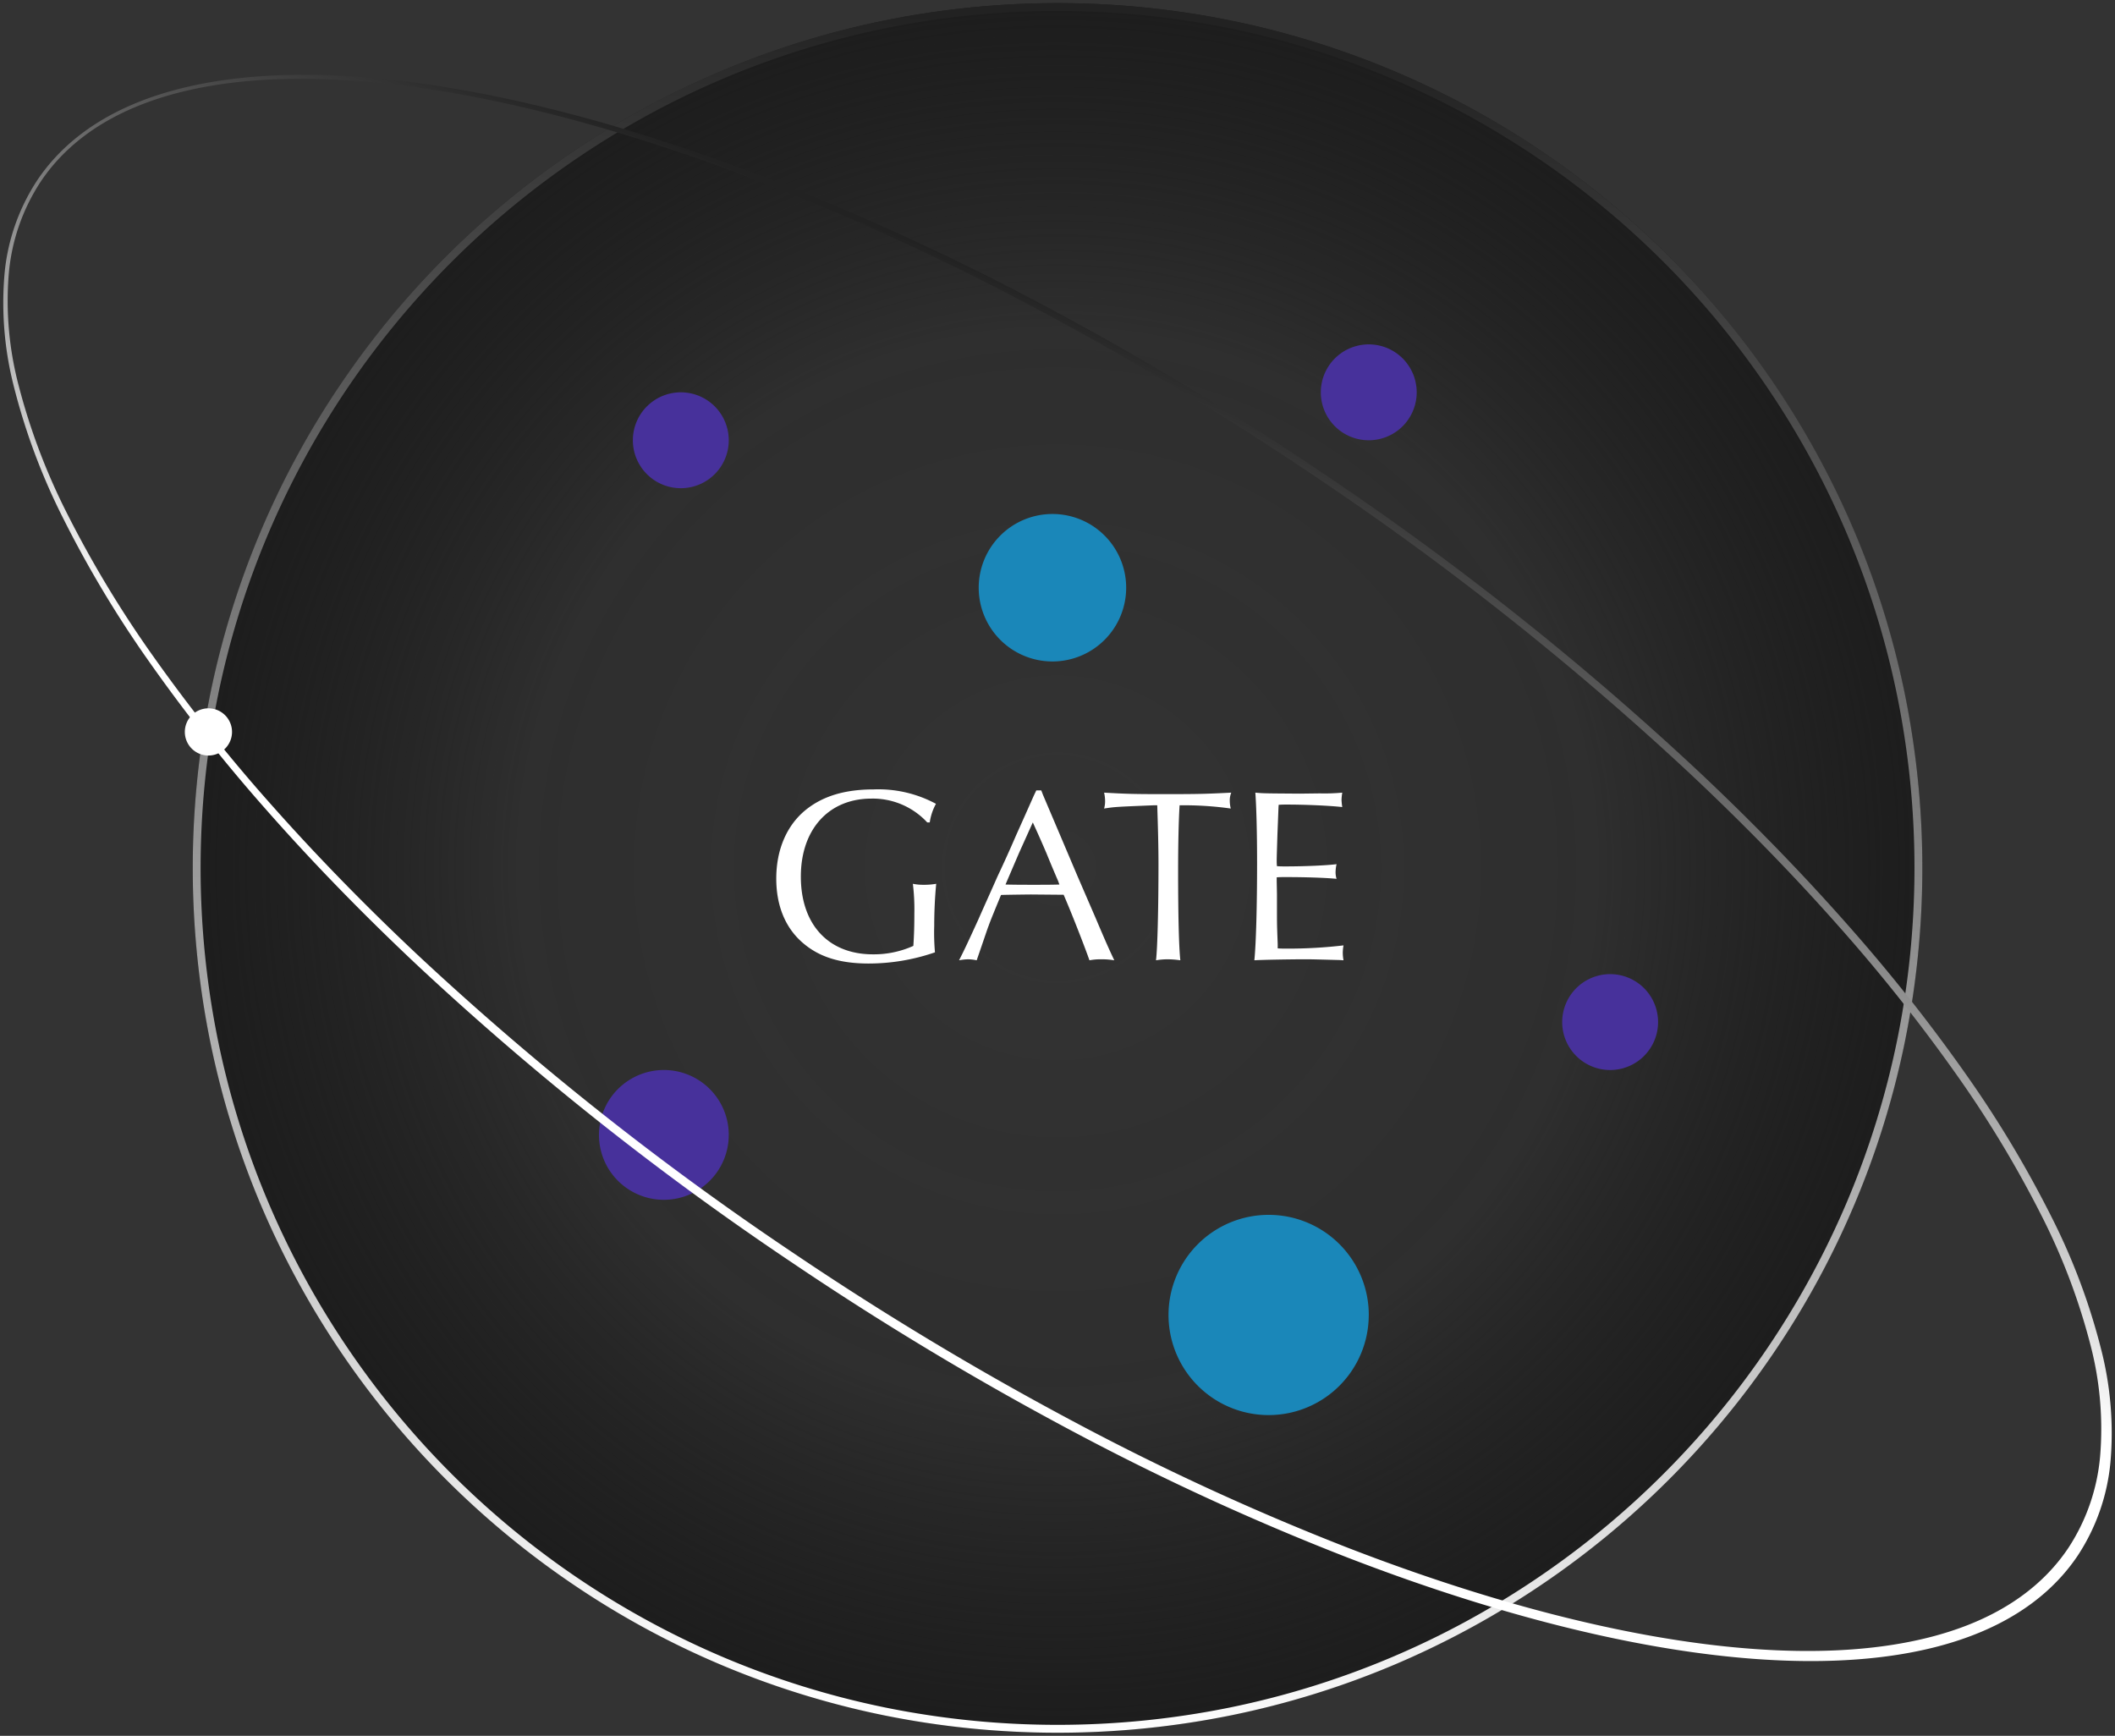 <svg xmlns="http://www.w3.org/2000/svg" xmlns:xlink="http://www.w3.org/1999/xlink" width="340.632" height="279.562"><rect width="100%" height="100%" fill="#333333" stroke="none"/><defs><linearGradient id="a" x1=".592" y1=".024" x2=".5" y2="1" gradientUnits="objectBoundingBox"><stop offset="0" stop-color="#222"/><stop offset="1" stop-color="#fff"/></linearGradient><linearGradient id="c" x1=".279" y1=".021" x2=".091" y2=".365" xlink:href="#a"/><radialGradient id="b" cx=".5" cy=".5" r=".5" gradientUnits="objectBoundingBox"><stop offset="0" stop-color="#111" stop-opacity="0"/><stop offset=".621" stop-color="#131313" stop-opacity=".137"/><stop offset="1" stop-color="#1d1d1d"/></radialGradient></defs><g transform="translate(31.039 .5)"><circle cx="139.281" cy="139.281" r="139.281" fill="url(#b)"/><path d="M139.281 278.562a140.308 140.308 0 01-28.07-2.83 138.519 138.519 0 01-49.8-20.957A139.688 139.688 0 0110.945 193.5a138.579 138.579 0 01-8.115-26.149 140.638 140.638 0 010-56.14 138.517 138.517 0 0120.957-49.8 139.688 139.688 0 0161.28-50.462 138.581 138.581 0 0126.144-8.119 140.638 140.638 0 0156.14 0 138.516 138.516 0 0149.8 20.957 139.687 139.687 0 0150.462 61.28 138.577 138.577 0 018.116 26.145 140.638 140.638 0 010 56.14 138.518 138.518 0 01-20.957 49.8 139.688 139.688 0 01-61.272 50.464 138.576 138.576 0 01-26.144 8.116 140.3 140.3 0 01-28.075 2.83zm0-277.3a139.035 139.035 0 00-27.815 2.8 137.26 137.26 0 00-49.35 20.775 138.417 138.417 0 00-50 60.723 137.321 137.321 0 00-8.046 25.906 139.36 139.36 0 000 55.629 137.259 137.259 0 0020.767 49.351 138.419 138.419 0 0060.723 50 137.325 137.325 0 0025.907 8.042 139.357 139.357 0 0055.629 0 137.257 137.257 0 0049.35-20.767 138.419 138.419 0 0050-60.723 137.318 137.318 0 008.042-25.907 139.361 139.361 0 000-55.629 137.261 137.261 0 00-20.767-49.351 138.417 138.417 0 00-60.722-50A137.319 137.319 0 00167.1 4.07a139.032 139.032 0 00-27.819-2.804z" transform="translate(.005 .002)" fill="url(#a)"/><path d="M139.286 279.064a140.812 140.812 0 01-28.17-2.84 139.019 139.019 0 01-49.983-21.033 140.188 140.188 0 01-50.643-61.5 139.083 139.083 0 01-8.145-26.238 141.138 141.138 0 010-56.34A139.018 139.018 0 0123.378 61.13a140.188 140.188 0 0161.5-50.643 139.085 139.085 0 0126.238-8.145 141.138 141.138 0 0156.34 0 139.016 139.016 0 0149.983 21.033 140.188 140.188 0 0150.643 61.5 139.083 139.083 0 018.145 26.239 141.139 141.139 0 010 56.34 139.018 139.018 0 01-21.033 49.983 140.188 140.188 0 01-61.5 50.643 139.08 139.08 0 01-26.239 8.145 140.809 140.809 0 01-28.169 2.839zm0-278.562a139.806 139.806 0 00-27.97 2.82 138.017 138.017 0 00-49.623 20.88 139.188 139.188 0 00-50.282 61.06 138.08 138.08 0 00-8.086 26.05 140.137 140.137 0 000 55.939 138.016 138.016 0 0020.88 49.625 139.188 139.188 0 0061.06 50.282 138.078 138.078 0 0026.05 8.086 140.137 140.137 0 0055.939 0 138.017 138.017 0 0049.623-20.882 139.188 139.188 0 0050.282-61.06 138.076 138.076 0 008.086-26.05 140.137 140.137 0 000-55.939 138.018 138.018 0 00-20.88-49.623 139.188 139.188 0 00-61.06-50.282 138.079 138.079 0 00-26.05-8.086 139.8 139.8 0 00-27.969-2.82zm0 277.3a139.535 139.535 0 01-27.915-2.814 137.759 137.759 0 01-49.53-20.843 138.919 138.919 0 01-50.184-60.943 137.821 137.821 0 01-8.071-26 139.861 139.861 0 010-55.83 137.76 137.76 0 0120.842-49.53A138.917 138.917 0 0185.37 11.654a137.824 137.824 0 0126-8.071 139.86 139.86 0 0155.83 0 137.759 137.759 0 0149.53 20.842 138.917 138.917 0 0150.185 60.942 137.824 137.824 0 018.071 26 139.862 139.862 0 010 55.83 137.761 137.761 0 01-20.842 49.53 138.918 138.918 0 01-60.939 50.186 137.825 137.825 0 01-26 8.071 139.532 139.532 0 01-27.919 2.818zm0-276.03a138.532 138.532 0 00-27.714 2.79 136.759 136.759 0 00-49.167 20.691 137.917 137.917 0 00-49.823 60.5 136.82 136.82 0 00-8.017 25.816 138.86 138.86 0 000 55.433 136.759 136.759 0 0020.691 49.171 137.919 137.919 0 0060.5 49.823 136.822 136.822 0 0025.816 8.006 138.856 138.856 0 0055.433 0 136.757 136.757 0 0049.171-20.691 137.919 137.919 0 0049.823-60.5 136.819 136.819 0 008.006-25.809 138.861 138.861 0 000-55.429 136.76 136.76 0 00-20.69-49.171 137.917 137.917 0 00-60.5-49.823 136.818 136.818 0 00-25.81-8.017 138.53 138.53 0 00-27.719-2.794z" fill="rgba(0,0,0,0)"/><path d="M150.337 94.16a11.875 11.875 0 11-11.875-11.879 11.87 11.87 0 0111.875 11.879" fill="#1a87b9"/><path d="M86.331 70.41a7.721 7.721 0 11-7.721-7.724 7.718 7.718 0 017.721 7.724m149.673 93.703a7.721 7.721 0 11-7.721-7.724 7.718 7.718 0 017.721 7.724M197.128 62.689a7.721 7.721 0 11-7.721-7.724 7.718 7.718 0 017.721 7.724" fill="#47319b"/><path d="M189.406 211.287a16.124 16.124 0 11-16.119-16.129 16.117 16.117 0 0116.124 16.129" fill="#1a87b9"/><path d="M86.331 182.285a10.452 10.452 0 11-10.452-10.455 10.447 10.447 0 0110.452 10.455" fill="#47319b"/></g><path d="M291.178 255.478h-.009c-20.581 0-46.4-5.766-74.657-16.677a411.6 411.6 0 01-43.921-20.15 499.942 499.942 0 01-45.614-27.406A479.734 479.734 0 0166.4 143.124c-8.668-8.162-16.726-16.466-23.954-24.677a273.734 273.734 0 01-19.085-24.153A179.325 179.325 0 019.64 71.361a102.559 102.559 0 01-7.868-21 54.282 54.282 0 01-1.536-18.38 32.84 32.84 0 015.3-15.05C9.326 11.3 15 7.009 22.382 4.161 29.546 1.4 38.318 0 48.455 0c20.583 0 46.4 5.766 74.66 16.675a411.059 411.059 0 0143.924 20.15 500.045 500.045 0 0145.616 27.407 479.84 479.84 0 0160.577 48.122c8.663 8.157 16.722 16.46 23.956 24.677a272.771 272.771 0 0119.083 24.152 178.722 178.722 0 0113.72 22.932 102.655 102.655 0 017.869 21 54.214 54.214 0 011.535 18.376 32.873 32.873 0 01-5.3 15.053c-3.794 5.623-9.464 9.919-16.85 12.767-7.158 2.765-15.93 4.166-26.067 4.167zM48.008.641C38.1.641 29.527 2.006 22.536 4.7 15.326 7.473 9.795 11.661 6.1 17.145A32.019 32.019 0 00.921 31.969a53.554 53.554 0 001.6 18.141 102 102 0 007.891 20.762A178.69 178.69 0 0024.11 93.558a273.523 273.523 0 0019.016 23.922c7.2 8.134 15.218 16.364 23.842 24.46a481.8 481.8 0 0060.232 47.767 501.2 501.2 0 0045.5 27.353 412.005 412.005 0 0043.762 20.126c28.153 10.9 53.805 16.666 74.186 16.666 9.909 0 18.481-1.365 25.472-4.056 7.211-2.775 12.741-6.964 16.441-12.45a32.032 32.032 0 005.173-14.823 53.454 53.454 0 00-1.6-18.139 102.318 102.318 0 00-7.894-20.76 178.6 178.6 0 00-13.7-22.688 274.353 274.353 0 00-19.013-23.921c-7.195-8.131-15.217-16.363-23.842-24.462a481.634 481.634 0 00-60.227-47.769 502.5 502.5 0 00-45.5-27.355A412.215 412.215 0 00122.2 17.3C94.044 6.4 68.39.641 48.008.641z" transform="translate(.5 12.045)" fill="url(#c)"/><path d="M291.678 268.023h-.009c-20.644 0-46.522-5.778-74.837-16.71a412.112 412.112 0 01-43.974-20.174 500.437 500.437 0 01-45.66-27.433 480.225 480.225 0 01-60.64-48.173c-8.665-8.159-16.735-16.473-23.987-24.71a274.261 274.261 0 01-19.119-24.2 179.844 179.844 0 01-13.759-23 103.046 103.046 0 01-7.907-21.104A54.764 54.764 0 01.239 43.973a33.337 33.337 0 015.38-15.277c3.85-5.71 9.6-10.07 17.083-12.957 7.222-2.783 16.055-4.194 26.253-4.194 20.645 0 46.523 5.778 74.845 16.709a411.578 411.578 0 0143.977 20.174 500.542 500.542 0 0145.662 27.435 480.344 480.344 0 0160.64 48.173c8.665 8.159 16.736 16.473 23.988 24.71a273.265 273.265 0 0119.118 24.2 179.212 179.212 0 0113.758 23 103.143 103.143 0 017.902 21.099 54.7 54.7 0 011.546 18.546 33.368 33.368 0 01-5.379 15.279c-3.853 5.71-9.6 10.069-17.084 12.954-7.217 2.786-16.05 4.198-26.25 4.199zM19.815 99.39q2.119 3.305 4.457 6.662a273.256 273.256 0 0019.049 24.109c7.231 8.214 15.28 16.506 23.922 24.643a479.227 479.227 0 0060.514 48.072 499.423 499.423 0 0045.569 27.378 411.1 411.1 0 0043.867 20.125c28.2 10.888 53.955 16.643 74.477 16.643h.009c10.077 0 18.788-1.391 25.891-4.129 7.289-2.811 12.879-7.043 16.615-12.58a32.379 32.379 0 005.214-14.826 53.714 53.714 0 00-1.524-18.205 102.151 102.151 0 00-7.832-20.9 178.2 178.2 0 00-13.681-22.867 272.254 272.254 0 00-19.048-24.107c-7.232-8.215-15.281-16.506-23.923-24.643a479.349 479.349 0 00-60.514-48.072 499.553 499.553 0 00-45.57-27.38q-8.053-4.259-16.057-8.087 7.7 3.7 15.448 7.808a502.963 502.963 0 0145.539 27.381 482.14 482.14 0 0160.289 47.819c8.632 8.105 16.664 16.346 23.875 24.495a274.845 274.845 0 0119.048 23.965 179.09 179.09 0 0113.735 22.751 102.827 102.827 0 017.932 20.863 53.956 53.956 0 011.611 18.311 32.528 32.528 0 01-5.255 15.051c-3.758 5.573-9.369 9.825-16.676 12.637-7.05 2.714-15.681 4.089-25.652 4.089-20.442 0-46.157-5.775-74.367-16.7a412.523 412.523 0 01-43.815-20.151 501.69 501.69 0 01-45.545-27.381 482.293 482.293 0 01-60.291-47.819c-8.635-8.107-16.668-16.348-23.875-24.493A274.037 274.037 0 0124.2 105.89q-2.3-3.272-4.385-6.5zm28.693-86.2c-9.848 0-18.357 1.353-25.292 4.023-7.116 2.732-12.565 6.859-16.204 12.256a31.53 31.53 0 00-5.094 14.6A53.06 53.06 0 003.51 62.035a101.5 101.5 0 007.853 20.659 178.167 178.167 0 0013.656 22.622A273.028 273.028 0 0044 129.194c7.186 8.123 15.2 16.341 23.81 24.427a481.289 481.289 0 0060.165 47.716 500.7 500.7 0 0045.454 27.326 411.524 411.524 0 0043.709 20.1c28.1 10.881 53.686 16.633 74.005 16.633 9.848 0 18.357-1.353 25.293-4.023 7.112-2.737 12.565-6.863 16.206-12.263a31.54 31.54 0 005.09-14.595 52.967 52.967 0 00-1.587-17.968 101.832 101.832 0 00-7.856-20.657 178.092 178.092 0 00-13.659-22.624 273.83 273.83 0 00-18.978-23.877c-7.19-8.126-15.2-16.344-23.81-24.429a481.147 481.147 0 00-60.164-47.715 501.957 501.957 0 00-45.45-27.327 411.709 411.709 0 00-43.712-20.1C94.422 18.937 68.83 13.186 48.508 13.186z" fill="rgba(0,0,0,0)"/><path d="M37.368 117.88a3.8 3.8 0 11-3.8-3.8 3.8 3.8 0 013.8 3.8m112.373 14.579a8.785 8.785 0 011-3 19.53 19.53 0 00-10.04-2.32c-4.64 0-8.2 1.08-10.96 3.32-3.04 2.48-4.72 6.4-4.72 11.04 0 4.4 1.48 7.96 4.28 10.36 2.64 2.28 6 3.32 10.6 3.32a32.717 32.717 0 0010.68-1.8 36.1 36.1 0 01-.12-4.24c0-2.36.12-4.72.32-6.8a10.948 10.948 0 01-2 .16 8.23 8.23 0 01-1.76-.16 33.6 33.6 0 01.24 4.8c0 1.88-.04 3.4-.16 5.2a15.486 15.486 0 01-6.52 1.36c-7.16 0-11.6-4.8-11.6-12.52 0-7.6 4.48-12.56 11.36-12.56a11.941 11.941 0 019 3.84zm17.96-5.16h-.8l-.4.84c-.96 2.16-1.92 4.32-2.84 6.36-1 2.32-1.96 4.44-3 6.64-1.04 2.36-2.08 4.64-3.08 6.92-1.68 3.68-2.28 4.96-3.12 6.6a9.281 9.281 0 011.48-.16 7.406 7.406 0 011.36.16c1.04-3 1.84-5.4 1.88-5.44.32-.92 1.08-2.76 2.04-5.08.92-.04 4.76-.08 4.8-.08l4.56.04h.72c1.24 2.84 3.44 8.48 4.16 10.56a10.089 10.089 0 011.92-.16 12.462 12.462 0 012.08.16c-.92-1.96-1.32-2.84-3-6.8l-2.96-6.84-2.8-6.6-2.72-6.4zm-1.36 5.16c.88 1.92 1.48 3.28 2.2 4.96.6 1.48 1.24 3 1.88 4.48l.2.56c-1.36.04-2.32.04-4.08.04-2 0-2.76 0-4.6-.04l.24-.56 1.92-4.48 2-4.44zm20.04-2.76c.12 3.72.2 6.72.2 9.48 0 7.04-.16 13.56-.4 15.48a11.5 11.5 0 011.88-.16 15 15 0 012.04.16c-.24-2.16-.36-7.48-.36-14.36 0-4.12.08-8.12.24-10.6a53.765 53.765 0 018.24.52 5.311 5.311 0 01-.16-1.28 3.248 3.248 0 01.24-1.28c-4 .2-5.12.24-10.72.24-5.08 0-6.2-.04-9.76-.24a6.184 6.184 0 01.16 1.36 4.314 4.314 0 01-.16 1.2c1.76-.28 2.08-.28 7.92-.52zm30 24.96a6.761 6.761 0 01-.12-1.2 7.133 7.133 0 01.12-1.2 76.387 76.387 0 01-9.2.52c-.48 0-.84 0-1.4-.04v-.64c0-.2-.04-1-.08-2.24-.04-1.12-.04-2.12-.04-2.92v-2.96l-.04-2v-.68c.56-.04.88-.04 1.4-.04 3.52 0 6.56.12 8.24.28a3.537 3.537 0 01-.16-1.08 6.094 6.094 0 01.16-1.28c-1.52.2-5.16.36-8.16.36-.64 0-.88 0-1.44-.04a7.669 7.669 0 01-.04-.8c0-.56 0-.56.12-4.4.12-2.84.16-4.4.2-4.68.52-.04.88-.04 1.32-.04 2.84 0 6.72.16 8.92.4a9.3 9.3 0 01-.12-1.16 8.063 8.063 0 01.12-1.16 30.811 30.811 0 01-3.6.12l-3.24.04c-5.84-.04-5.88-.04-7.16-.16.16 2.2.28 6.24.28 11.36 0 6.64-.16 12.92-.44 15.64 1.08-.08 5.92-.16 8.24-.16.88 0 .88 0 5.52.12z" fill="#fff"/></svg>
